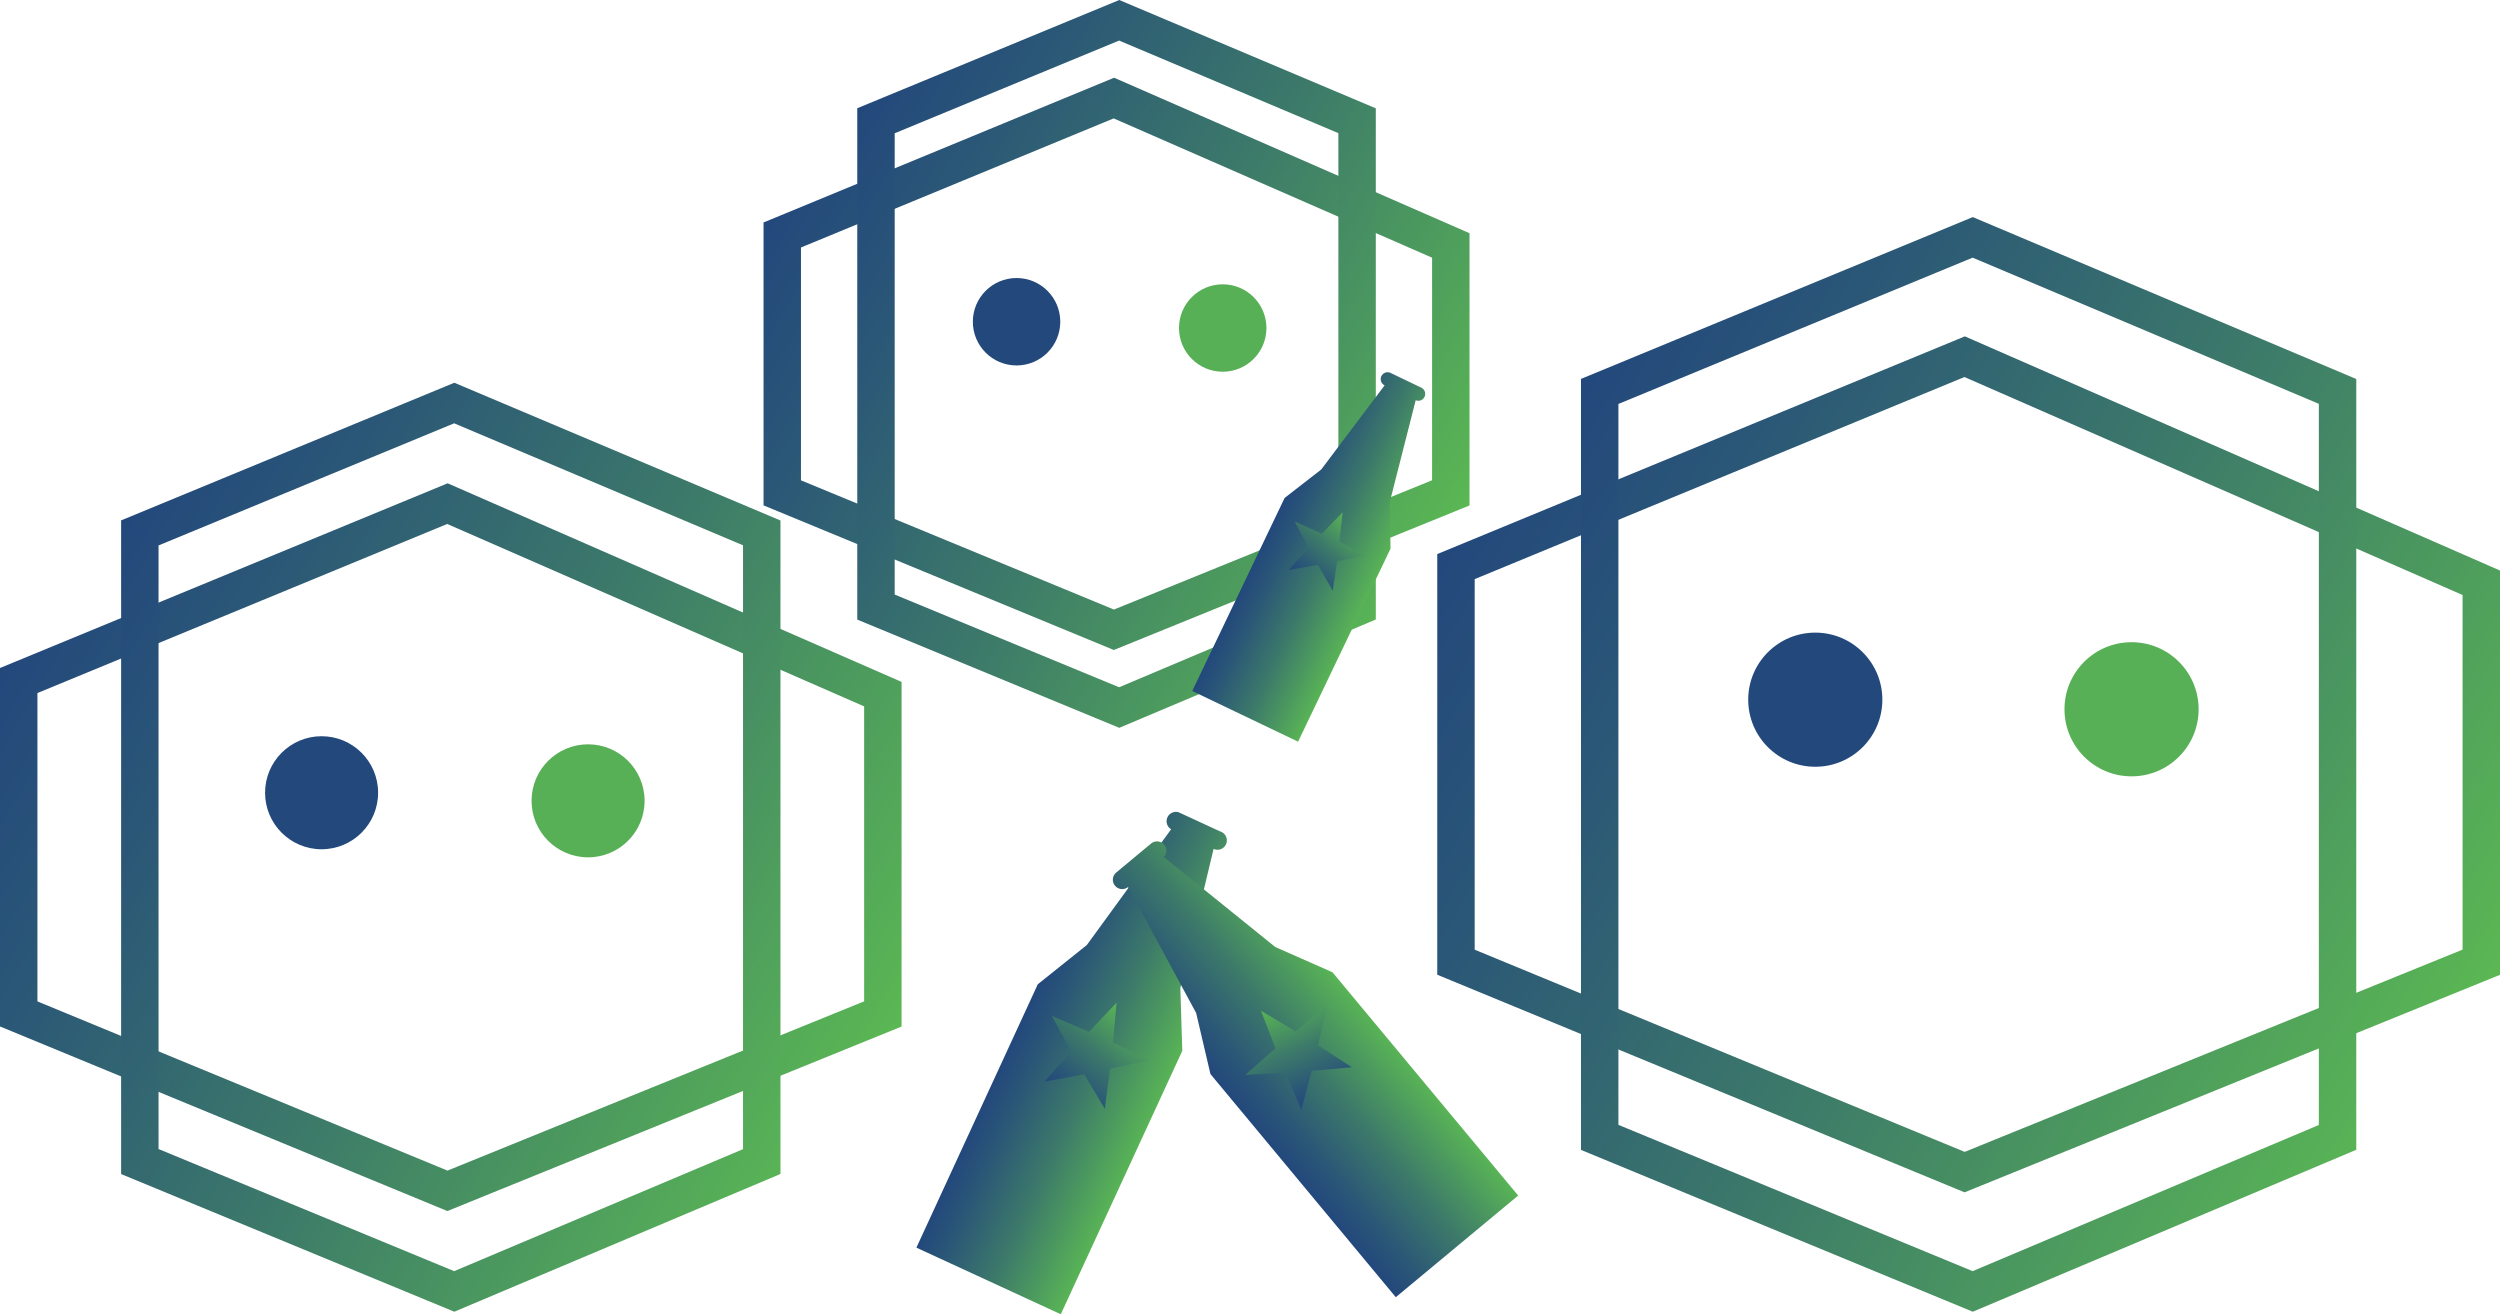 <svg xmlns="http://www.w3.org/2000/svg" xmlns:xlink="http://www.w3.org/1999/xlink" viewBox="0 0 333.97 175.56"><defs><style>.cls-1,.cls-2,.cls-5,.cls-6,.cls-7,.cls-8{fill:none;stroke-miterlimit:10;stroke-width:5px;}.cls-1{stroke:url(#linear-gradient);}.cls-2{stroke:url(#linear-gradient-2);}.cls-3{fill:#23487c;}.cls-4{fill:#57b056;}.cls-5{stroke:url(#linear-gradient-3);}.cls-6{stroke:url(#linear-gradient-4);}.cls-7{stroke:url(#linear-gradient-5);}.cls-8{stroke:url(#linear-gradient-6);}.cls-9{fill:url(#linear-gradient-7);}.cls-10{fill:url(#linear-gradient-8);}.cls-11{fill:url(#linear-gradient-9);}.cls-12{fill:url(#linear-gradient-10);}.cls-13{fill:url(#linear-gradient-11);}.cls-14{fill:url(#linear-gradient-12);}</style><linearGradient id="linear-gradient" x1="105.29" y1="24.01" x2="192.39" y2="74.3" gradientUnits="userSpaceOnUse"><stop offset="0" stop-color="#23487c"/><stop offset="0.18" stop-color="#2a5677"/><stop offset="0.51" stop-color="#3c796a"/><stop offset="0.96" stop-color="#58b255"/><stop offset="1" stop-color="#5bb853"/></linearGradient><linearGradient id="linear-gradient-2" x1="108.38" y1="25.08" x2="189.91" y2="72.15" gradientUnits="userSpaceOnUse"><stop offset="0" stop-color="#23487c"/><stop offset="0.18" stop-color="#2a5677"/><stop offset="0.53" stop-color="#3c796a"/><stop offset="0.99" stop-color="#58b256"/><stop offset="1" stop-color="#59b455"/></linearGradient><linearGradient id="linear-gradient-3" x1="4.29" y1="81.81" x2="115.36" y2="145.94" xlink:href="#linear-gradient"/><linearGradient id="linear-gradient-4" x1="8.28" y1="83.2" x2="112.15" y2="143.17" xlink:href="#linear-gradient-2"/><linearGradient id="linear-gradient-5" x1="197.11" y1="65.18" x2="327.92" y2="140.7" xlink:href="#linear-gradient"/><linearGradient id="linear-gradient-6" x1="201.85" y1="66.82" x2="324.11" y2="137.41" xlink:href="#linear-gradient-2"/><linearGradient id="linear-gradient-7" x1="132.69" y1="139.34" x2="153.94" y2="139.34" gradientTransform="translate(74.41 -46.09) rotate(24.76)" xlink:href="#linear-gradient-2"/><linearGradient id="linear-gradient-8" x1="92.69" y1="335.51" x2="106.99" y2="335.51" gradientTransform="translate(-169.38 -12.54) rotate(-47.54)" xlink:href="#linear-gradient-2"/><linearGradient id="linear-gradient-9" x1="159.49" y1="121.96" x2="180.74" y2="121.96" gradientTransform="translate(-35.72 155.43) rotate(-39.72)" xlink:href="#linear-gradient-2"/><linearGradient id="linear-gradient-10" x1="117.39" y1="355.75" x2="131.69" y2="355.75" gradientTransform="translate(-110.47 389.88) rotate(-112.02)" xlink:href="#linear-gradient-2"/><linearGradient id="linear-gradient-11" x1="181.2" y1="58.08" x2="196.88" y2="58.08" gradientTransform="translate(31.66 -60.77) rotate(25.58)" xlink:href="#linear-gradient-2"/><linearGradient id="linear-gradient-12" x1="185.96" y1="354.51" x2="196.51" y2="354.51" gradientTransform="translate(-212.58 -30.71) rotate(-46.72)" xlink:href="#linear-gradient-2"/></defs><g id="Layer_2" data-name="Layer 2"><g id="Layer_1-2" data-name="Layer 1"><polygon class="cls-1" points="104.5 31.39 104.5 65.84 148.8 84.13 193.81 65.84 193.81 32.79 148.8 13.1 104.5 31.39"/><polygon class="cls-2" points="117.02 16.13 149.51 2.71 181.29 16.13 181.29 81.1 149.51 94.52 117.02 81.1 117.02 16.13"/><circle class="cls-3" cx="135.8" cy="42.98" r="5.84"/><circle class="cls-4" cx="163.34" cy="43.82" r="5.84"/><polygon class="cls-5" points="2.5 90.91 2.5 135.45 59.77 159.08 117.94 135.45 117.94 92.73 59.77 67.28 2.5 90.91"/><polygon class="cls-6" points="18.68 71.19 60.68 53.84 101.76 71.19 101.76 155.17 60.68 172.52 18.68 155.17 18.68 71.19"/><circle class="cls-3" cx="42.96" cy="105.9" r="7.55"/><circle class="cls-4" cx="78.56" cy="106.98" r="7.55"/><polygon class="cls-7" points="194.5 75.69 194.5 128.54 262.45 156.58 331.47 128.54 331.47 77.85 262.45 47.65 194.5 75.69"/><polygon class="cls-8" points="213.7 52.29 263.53 31.71 312.27 52.29 312.27 151.94 263.53 172.52 213.7 151.94 213.7 52.29"/><circle class="cls-3" cx="242.5" cy="93.47" r="8.96"/><circle class="cls-4" cx="284.75" cy="94.75" r="8.96"/><path class="cls-9" d="M157.68,132l4.44-18.6-.12-.06a1.25,1.25,0,1,0,1-2.27l-5.55-2.56a1.25,1.25,0,0,0-1,2.27l-11.26,15.46-6.55,5.24-16.22,35.19,19.29,8.9,16.23-35.19Z"/><polygon class="cls-10" points="153.55 141.6 148.28 142.78 147.59 148.13 144.84 143.5 139.54 144.49 143.1 140.44 140.51 135.71 145.47 137.84 149.17 133.92 148.67 139.29 153.55 141.6"/><path class="cls-11" d="M170.36,126.51l-14.86-12-.11.08a1.25,1.25,0,0,0-1.6-1.92l-4.7,3.91a1.25,1.25,0,0,0,1.6,1.92l9.1,16.82,1.91,8.16,24.76,29.81,16.35-13.58L178,129.88Z"/><polygon class="cls-12" points="177.26 134.38 176.06 139.64 180.59 142.57 175.22 143.05 173.84 148.26 171.72 143.31 166.33 143.6 170.39 140.05 168.45 135.02 173.08 137.78 177.26 134.38"/><path class="cls-13" d="M185.65,67.1l3.48-13.67-.09,0a.92.92,0,1,0,.79-1.66l-4.06-1.95a.92.92,0,0,0-.8,1.66L176.5,62.72l-4.89,3.8L159.27,92.31l14.14,6.77,12.35-25.79Z"/><polygon class="cls-14" points="182.5 74.15 178.61 74.97 178.04 78.91 176.06 75.46 172.14 76.14 174.81 73.18 172.95 69.66 176.58 71.29 179.36 68.44 178.93 72.39 182.5 74.15"/></g></g></svg>